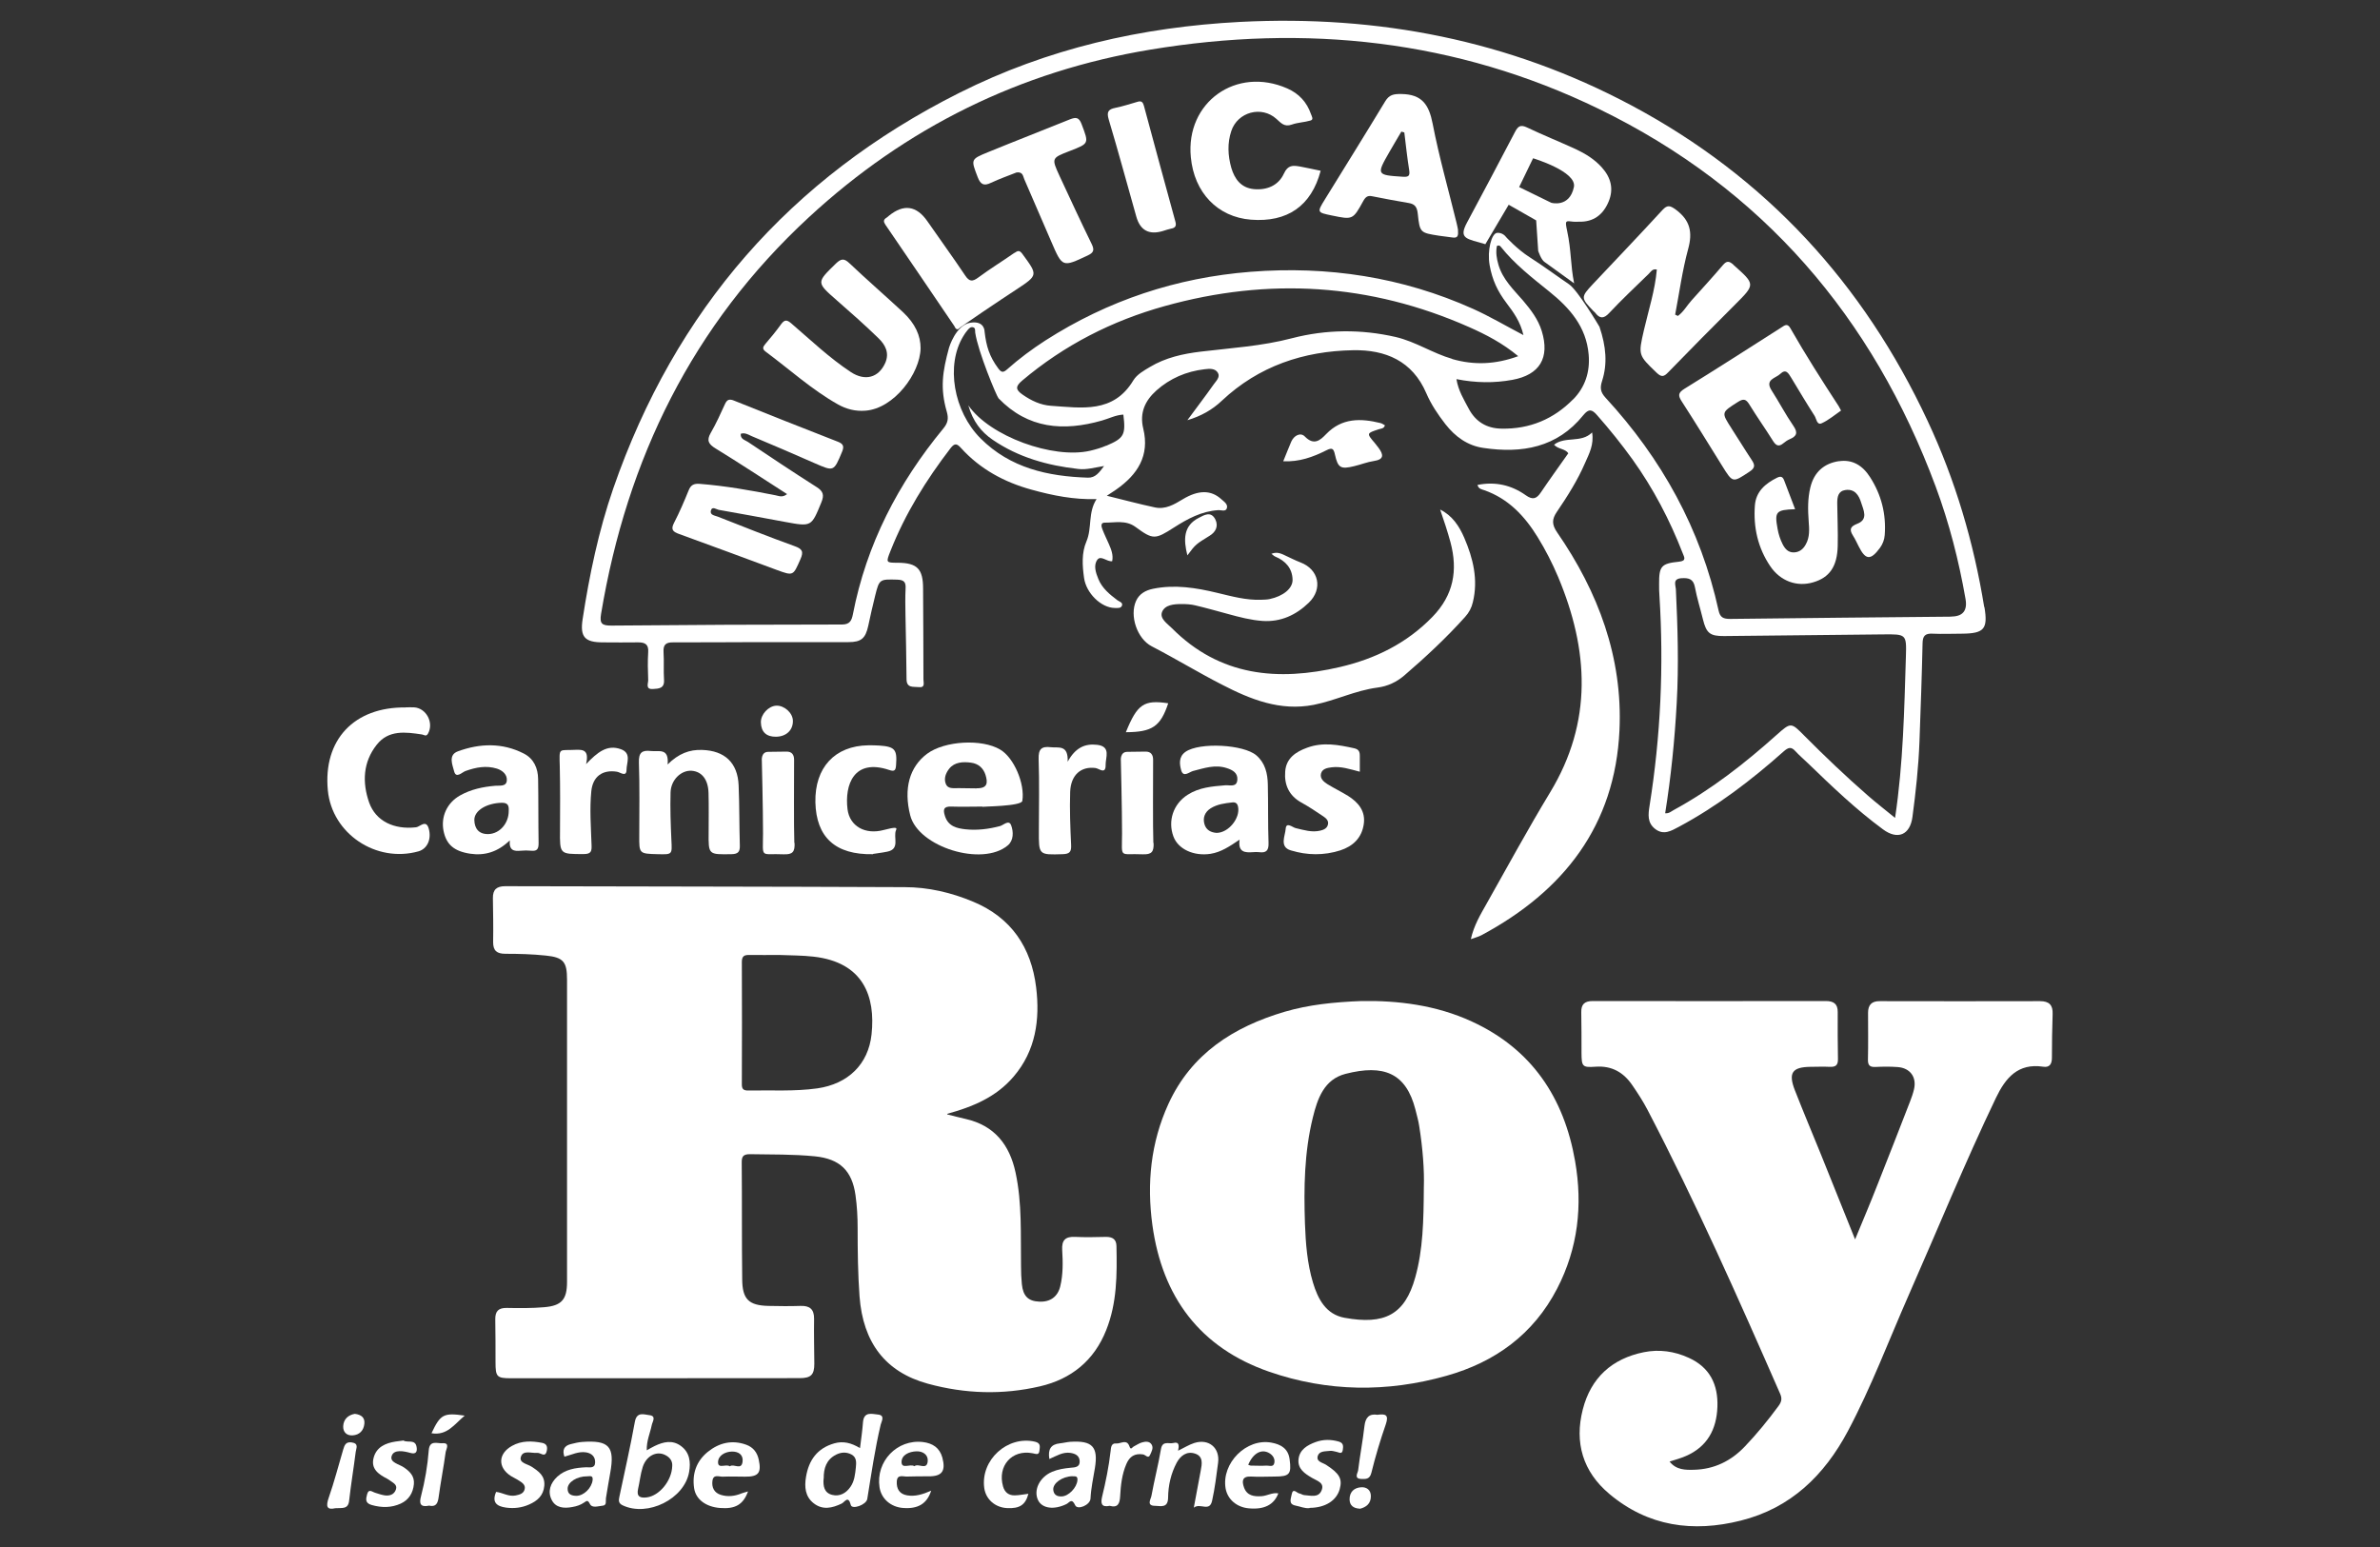 <?xml version="1.0" encoding="UTF-8"?>
<svg id="Layer_16" data-name="Layer 16" xmlns="http://www.w3.org/2000/svg" viewBox="0 0 200 130">
  <rect x="0" y="0" width="200" height="130" fill="#333333" stroke="none"/>
  <defs>
    <style>
      .cls-1 {
        fill: #fff;
      }
    </style>
  </defs>
  <g>
    <path class="cls-1" d="M79.61,93.65c.51,.13,1.02,.26,1.54,.38,2.42,.55,3.69,2.17,4.19,4.5,.56,2.6,.42,5.23,.46,7.86,0,.51,.02,1.02,.07,1.52,.1,1,.53,1.43,1.45,1.47,.93,.05,1.57-.41,1.78-1.3,.24-1,.22-2.02,.16-3.04-.05-.83,.27-1.14,1.09-1.1,.87,.04,1.73,.02,2.6,0,.54,0,.86,.2,.87,.77,.05,2.4,.05,4.78-.86,7.06-1.02,2.57-2.94,4.12-5.57,4.73-3.14,.73-6.3,.63-9.41-.22-3.59-.98-5.46-3.47-5.75-7.34-.14-1.91-.16-3.82-.16-5.74,0-.93-.05-1.85-.18-2.77-.29-2.06-1.32-3.05-3.41-3.26-1.82-.18-3.64-.15-5.47-.18-.58,0-.69,.22-.68,.73,.03,3.26,0,6.52,.04,9.78,.01,1.68,.55,2.2,2.2,2.24,.9,.02,1.8,.03,2.69,0,.79-.03,1.16,.28,1.15,1.09-.02,1.26,.01,2.51,.02,3.77,0,.93-.28,1.21-1.24,1.21-5.24,0-10.47,0-15.71,.01-2.84,0-5.68,0-8.53,0-1.21,0-1.31-.12-1.31-1.36,0-1.2,0-2.39-.02-3.59-.01-.69,.27-.97,.96-.96,1.05,.02,2.1,.03,3.14-.06,1.48-.12,1.93-.65,1.93-2.13,0-8.47,0-16.93,0-25.4,0-1.49-.3-1.87-1.78-2.02-1.13-.12-2.27-.15-3.4-.15-.71,0-1.04-.25-1.03-1,.02-1.23,0-2.45-.02-3.68-.01-.72,.32-1,1.04-1,11.19,.03,22.38,.03,33.56,.08,1.98,0,3.91,.45,5.75,1.22,3.22,1.34,4.89,3.85,5.3,7.2,.33,2.71-.03,5.33-1.9,7.51-1.47,1.72-3.43,2.53-5.58,3.12Zm-14.11-13.42s0,.01,0,.02c-.84,0-1.67,.01-2.51,0-.42-.01-.65,.07-.65,.58,.02,3.43,.01,6.87,0,10.3,0,.4,.15,.51,.53,.51,1.94-.04,3.88,.09,5.81-.18,2.57-.37,4.29-2.01,4.56-4.54,.34-3.18-.68-6.06-4.88-6.53-.95-.11-1.91-.1-2.86-.14Z"/>
    <path class="cls-1" d="M155.89,104.15c.68-1.64,1.3-3.11,1.88-4.59,.93-2.33,1.83-4.67,2.74-7,.13-.33,.25-.68,.33-1.02,.24-1.02-.32-1.79-1.36-1.87-.63-.05-1.26-.04-1.88-.01-.45,.02-.64-.12-.63-.61,.03-1.32,.01-2.63,.01-3.95,0-.66,.31-.98,.99-.97,4.49,.01,8.97,.01,13.46,0,.76,0,1.09,.32,1.06,1.08-.04,1.23-.06,2.45-.06,3.68,0,.54-.21,.83-.73,.75-2.13-.32-3.17,.94-3.98,2.63-2.62,5.47-4.91,11.08-7.35,16.62-1.67,3.8-3.13,7.69-5.08,11.36-1.98,3.72-4.8,6.48-9,7.53-4.02,1.01-7.79,.5-11.05-2.24-2.23-1.87-2.95-4.32-2.23-7.11,.68-2.65,2.45-4.26,5.13-4.8,1.29-.26,2.57-.08,3.77,.47,1.77,.8,2.48,2.25,2.41,4.13-.07,1.88-.85,3.34-2.64,4.12-.43,.19-.88,.31-1.38,.47,.56,.71,1.33,.71,2.05,.69,1.7-.04,3.12-.74,4.28-1.96,1.01-1.06,1.94-2.2,2.81-3.38,.26-.35,.34-.63,.15-1.05-3.52-8.04-7.08-16.06-11.14-23.85-.37-.71-.81-1.39-1.27-2.06-.74-1.09-1.72-1.67-3.11-1.57-1.11,.08-1.16-.03-1.17-1.15,0-1.14,0-2.27-.02-3.41-.02-.69,.28-.96,.97-.96,6.52,.01,13.04,.01,19.57,0,.66,0,1.02,.23,1.01,.93,0,1.32-.01,2.63,.02,3.95,.01,.54-.22,.67-.7,.65-.54-.03-1.08,0-1.62,0-1.53,.02-1.87,.51-1.3,1.97,.71,1.81,1.46,3.6,2.19,5.39,.93,2.31,1.86,4.63,2.87,7.14Z"/>
    <path class="cls-1" d="M114.42,84.12c3.02-.05,6.25,.33,9.26,1.72,5.03,2.31,7.75,6.39,8.68,11.73,.65,3.72,.25,7.32-1.51,10.72-1.99,3.84-5.21,6.17-9.29,7.32-4.99,1.41-10,1.36-14.91-.34-5.82-2.02-8.98-6.29-9.81-12.32-.48-3.5-.14-6.93,1.34-10.17,1.93-4.23,5.48-6.49,9.78-7.76,2.02-.59,4.1-.81,6.46-.9Zm5.23,15.67c.05-1.43-.09-3.3-.39-5.17-.07-.47-.21-.93-.32-1.39-.79-3.07-2.67-3.81-5.87-2.99-1.8,.46-2.36,2.08-2.75,3.68-.72,2.93-.76,5.91-.66,8.9,.06,1.67,.19,3.34,.67,4.95,.42,1.4,1.1,2.69,2.67,2.97,3.32,.6,5.05-.23,5.93-3.4,.65-2.33,.7-4.71,.72-7.56Z"/>
  </g>
  <g>
    <path class="cls-1" d="M82.56,67.78c-.87,0-1.74,.03-2.61,0-.68-.03-.71,.27-.54,.8,.28,.87,1.01,1.03,1.74,1.11,.97,.1,1.93-.02,2.88-.27,.3-.08,.75-.57,.94-.07,.2,.54,.22,1.27-.28,1.69-2.15,1.81-7.52,.14-8.2-2.52-.57-2.24-.07-4.07,1.42-5.18,1.47-1.09,4.6-1.27,6.14-.35,1.17,.69,2.09,2.89,1.86,4.31-.07,.46-3.36,.47-3.36,.5Zm-.49-1.54c.94,.02,.94-.48,.75-1.11-.18-.58-.6-.96-1.22-1.04-.66-.09-1.38-.06-1.83,.5-.3,.38-.46,.82-.3,1.26,.16,.46,.63,.38,1.1,.38s1.2,.01,1.5,.02Z"/>
    <path class="cls-1" d="M34.09,59.44c.23,0,.47-.01,.7,0,1.04,.06,1.69,1.31,1.17,2.22-.16,.27-.33,.08-.5,.06-1.38-.21-2.81-.4-3.8,.86-1.16,1.46-1.23,3.17-.64,4.86,.56,1.57,2.1,2.29,3.94,2.08,.33-.04,.83-.67,1.06,.08,.27,.92-.12,1.73-.85,1.94-3.56,1-7.27-1.48-7.62-5.12-.41-4.24,2.2-7.03,6.55-6.97Z"/>
    <path class="cls-1" d="M104.18,70.55c-.86,.58-1.57,1.06-2.46,1.2-1.39,.21-2.71-.38-3.11-1.45-.49-1.31-.02-2.74,1.19-3.51,.96-.62,2.06-.71,3.17-.8,.38-.03,.98,.2,1.01-.49,.03-.56-.41-.8-.88-.95-.98-.33-1.91,0-2.85,.24-.32,.09-.81,.57-.99-.06-.14-.51-.23-1.13,.36-1.55,1.17-.82,4.89-.63,5.96,.3,.75,.65,.94,1.53,.96,2.44,.04,1.64,0,3.28,.06,4.92,.02,.64-.2,.85-.8,.77-.16-.02-.33-.01-.5,0-.68,.05-1.29,.02-1.13-1.07Zm-1.94-.56c1.01-.01,1.99-1.25,1.8-2.19-.06-.3-.22-.4-.49-.37-.63,.07-1.27,.15-1.82,.5-.47,.3-.67,.77-.52,1.31,.14,.52,.56,.72,1.03,.75Z"/>
    <path class="cls-1" d="M42.84,70.62c-1.02,.98-2.11,1.3-3.33,1.12-1.37-.21-2.01-.78-2.24-1.93-.23-1.19,.29-2.34,1.38-2.96,.92-.52,1.92-.73,2.97-.82,.36-.03,.93,.09,.97-.44,.04-.49-.34-.84-.83-1-.91-.28-1.77-.11-2.64,.2-.29,.1-.8,.67-.96,.02-.13-.52-.52-1.36,.31-1.67,1.85-.68,3.74-.74,5.54,.18,.85,.43,1.2,1.24,1.21,2.15,.03,1.79,.01,3.59,.04,5.39,0,.46-.11,.68-.61,.63-.3-.03-.6-.03-.9,0-.55,.05-.99-.01-.91-.88Zm-.09-2.49c.02-.41-.05-.68-.59-.67-1.26,.03-2.32,.65-2.3,1.46,.02,.71,.38,1.19,1.18,1.17,.96-.03,1.72-.91,1.71-1.96Z"/>
    <path class="cls-1" d="M56.09,64.25c.94-.93,1.85-1.27,2.91-1.23,1.9,.06,2.99,1.07,3.07,2.98,.07,1.67,.05,3.35,.1,5.02,.02,.54-.12,.75-.71,.76-1.93,.03-1.93,.06-1.91-1.84,0-1.1,.02-2.21-.01-3.31-.03-1.13-.57-1.8-1.42-1.86-.87-.06-1.74,.75-1.77,1.82-.04,1.34,.01,2.68,.07,4.01,.06,1.21,.09,1.21-1.14,1.18-1.58-.04-1.57-.04-1.56-1.58,0-2.04,.04-4.08-.03-6.12-.03-.84,.26-1.06,1.01-.97,.64,.08,1.54-.31,1.4,1.14Z"/>
    <path class="cls-1" d="M114.27,64.85c-.85-.22-1.58-.47-2.37-.37-.38,.05-.78,.12-.89,.52-.11,.41,.22,.69,.53,.89,.57,.35,1.17,.64,1.74,.99,.87,.55,1.49,1.29,1.32,2.39-.17,1.14-.9,1.84-1.97,2.19-1.38,.44-2.79,.42-4.16,0-.98-.29-.47-1.22-.43-1.81,.04-.62,.58-.12,.84-.06,.69,.16,1.36,.38,2.07,.21,.3-.07,.59-.2,.65-.55,.05-.31-.18-.5-.4-.65-.61-.41-1.22-.82-1.86-1.17-1.03-.58-1.43-1.49-1.34-2.6,.08-1.11,.88-1.65,1.85-2,1.33-.49,2.63-.24,3.95,.05,.39,.09,.47,.3,.47,.64,0,.4,0,.8,0,1.33Z"/>
    <path class="cls-1" d="M73.37,71.78c-3.2,.07-4.78-1.45-4.85-4.36-.06-2.92,1.63-4.75,4.45-4.79,.3,0,.6,0,.9,.02,1.33,.09,1.53,.33,1.43,1.63-.03,.43-.1,.59-.59,.42-2.97-.99-3.74,1.26-3.49,3.3,.18,1.44,1.49,2.16,3.03,1.75,1.03-.27,1.15-.22,1.05,0-.27,.6,.38,1.6-.75,1.82-.49,.1-.99,.15-1.2,.19Z"/>
    <path class="cls-1" d="M49.24,64.22c.97-1.01,1.78-1.68,2.94-1.26,.91,.33,.47,1.15,.47,1.72,0,.66-.53,.21-.81,.17-1.21-.19-2.03,.4-2.15,1.64-.15,1.5-.03,3.01,.02,4.51,.02,.52-.02,.77-.66,.77-2.02,0-2.01,.03-1.99-2.02,.01-1.77,.02-3.55-.02-5.32-.04-1.69-.13-1.34,1.33-1.42,.68-.03,1.14,.05,.88,1.2Z"/>
    <path class="cls-1" d="M89.72,64.01c.65-1.19,1.46-1.54,2.48-1.42,1.18,.14,.7,1.06,.71,1.68,.02,.85-.55,.31-.85,.27-1.22-.16-2.08,.58-2.13,2.01-.05,1.48,.01,2.97,.08,4.45,.03,.59-.13,.76-.71,.78-2.02,.06-2.01,.08-2-1.98,0-2,.05-4.01-.02-6.01-.03-.85,.25-1.09,1.01-1,.65,.08,1.49-.25,1.43,1.22Z"/>
    <path class="cls-1" d="M66.77,70.83c.03,.75-.15,.99-.93,.96-1.98-.09-1.73,.41-1.72-1.75,0-2.04-.1-6.11-.1-6.11,0,0-.09-.75,.54-.75,.39,0,1.12-.02,1.55-.02s.62,.26,.62,.68c0,1.61-.03,5.63,.02,7Z"/>
    <path class="cls-1" d="M96.94,70.83c.03,.75-.15,.99-.93,.96-1.98-.09-1.73,.41-1.72-1.75,0-2.04-.1-6.11-.1-6.11,0,0-.09-.75,.54-.75,.39,0,1.12-.02,1.55-.02s.62,.26,.62,.68c0,1.61-.03,5.63,.02,7Z"/>
    <path class="cls-1" d="M94.61,61.53c.96-2.36,1.51-2.74,3.56-2.43-.65,1.95-1.34,2.42-3.56,2.43Z"/>
    <path class="cls-1" d="M66.63,60.58c.01,.78-.56,1.32-1.42,1.33-.8,.01-1.25-.39-1.27-1.2-.02-.68,.64-1.38,1.29-1.41,.68-.03,1.39,.61,1.4,1.27Z"/>
  </g>
  <g>
    <path class="cls-1" d="M72.27,121.69c.1-.81,.2-1.49,.25-2.17,.07-.93,.75-.7,1.26-.65,.62,.06,.3,.57,.23,.84-.49,2.06-.79,4.16-1.13,6.25-.08,.5-1.27,.91-1.38,.52-.22-.86-.51-.26-.77-.13-.8,.38-1.6,.57-2.36-.03-.71-.56-.78-1.37-.64-2.2,.23-1.41,.94-2.42,2.38-2.83,.74-.21,1.41-.05,2.16,.4Zm-3.06,2.57c-.05,.61,.04,1.19,.72,1.36,.64,.16,1.18-.15,1.54-.68,.33-.47,.39-1.05,.45-1.62,.04-.42,.08-.86-.38-1.1-.43-.22-.86-.19-1.28,.02-.83,.42-1.05,1.16-1.04,2.01Z"/>
    <path class="cls-1" d="M54.34,121.88c.27-.15,.47-.27,.68-.37,.73-.35,1.48-.53,2.2,0,.75,.55,.83,1.36,.69,2.18-.39,2.27-3.48,3.8-5.58,2.81-.39-.18-.34-.44-.28-.73,.44-2.1,.92-4.19,1.3-6.29,.16-.88,.77-.61,1.22-.56,.61,.07,.26,.54,.2,.83-.14,.69-.45,1.34-.42,2.13Zm2.15,1.31c.03-.41-.19-.73-.61-.93-.72-.35-1.57,.08-1.87,1.02-.19,.59-.25,1.23-.39,1.84-.15,.66,.19,.78,.74,.71,1.05-.14,2.09-1.39,2.13-2.63Z"/>
    <path class="cls-1" d="M47.44,122.44c-.21-.58-.05-.95,.54-1.09,.32-.08,.64-.16,.96-.18,2.24-.16,2.74,.39,2.34,2.6-.13,.7-.24,1.41-.36,2.12-.04,.25,.1,.61-.29,.64-.36,.03-.87,.23-1.06-.15-.18-.35-.26-.27-.48-.12-.3,.21-.64,.32-1,.38-.69,.13-1.39,.08-1.73-.6-.36-.71-.11-1.41,.47-1.95,.68-.62,1.53-.75,2.42-.79,.29-.01,.74,.12,.76-.39,.02-.48-.26-.77-.74-.86-.65-.11-1.22,.2-1.84,.36Zm.99,3.26c.63,0,1.29-.66,1.37-1.32,.05-.43-.24-.32-.45-.32-.86-.01-1.66,.49-1.65,1.05,0,.47,.33,.58,.73,.59Z"/>
    <path class="cls-1" d="M62.86,125.33c-.41,1.12-1.08,1.49-2.36,1.39-1.16-.09-2.03-.71-2.17-1.66-.18-1.2,.18-2.26,1.13-3.04,.96-.78,2.06-1.05,3.26-.61,.57,.21,.91,.64,1.04,1.25,.24,1.11-.02,1.44-1.15,1.43-.63,0-1.25-.03-1.88,0-.31,.01-.78-.23-.86,.34-.08,.57,.15,1.02,.71,1.19,.58,.18,1.18,.11,1.75-.13,.13-.05,.27-.08,.53-.16Zm-1.53-2.11c.33-.26,.97,.37,1.07-.38,.08-.59-.34-.87-.89-.86-.6,.01-1.17,.35-1.17,.9,0,.58,.66,.11,.99,.34Z"/>
    <path class="cls-1" d="M107.42,125.5c-.37,.96-1.19,1.37-2.48,1.25-1.02-.09-1.79-.76-1.95-1.68-.35-2.12,1.75-4.23,3.85-3.84,.78,.14,1.41,.49,1.53,1.39,.17,1.26,0,1.46-1.26,1.46-.66,0-1.32,.04-1.97,0-.77-.04-.79,.39-.6,.92,.25,.69,.83,.77,1.47,.73,.47-.03,.9-.32,1.39-.24Zm-2.53-2.41c.11,.04,.16,.07,.22,.07,.44,0,.89,.03,1.33,0,.23-.01,.58,.16,.65-.24,.06-.35-.13-.63-.43-.81-.65-.38-1.36,0-1.77,.99Z"/>
    <path class="cls-1" d="M100.32,126.69c.22-1.18,.4-2.14,.58-3.1,.11-.57,.23-1.21-.48-1.44-.7-.23-1.23,.19-1.54,.77-.48,.9-.71,1.91-.72,2.92-.01,.91-.6,.71-1.09,.7-.76,0-.36-.56-.31-.84,.24-1.32,.58-2.62,.8-3.93,.13-.74,.67-.41,1.04-.51,.52-.14,.48,.26,.4,.65,.51-.25,.92-.51,1.36-.65,1.22-.39,2.17,.41,2,1.67-.14,1.06-.27,2.13-.5,3.17-.21,.99-.98,.18-1.52,.58Z"/>
    <path class="cls-1" d="M88.18,122.6c-.13-.8,.12-1.23,.88-1.31,.3-.03,.59-.11,.88-.13,1.85-.12,2.36,.41,2.07,2.2-.14,.85-.33,1.7-.37,2.57-.03,.55-1.1,.99-1.29,.56-.29-.64-.49-.22-.73-.1-1.04,.51-2.05,.38-2.39-.33-.4-.84,.13-1.93,1.18-2.38,.5-.21,1.03-.29,1.56-.34,.36-.03,.78-.04,.76-.55-.02-.47-.37-.64-.79-.7-.63-.09-1.15,.25-1.77,.52Zm1.95,1.45c-.87,.02-1.67,.59-1.62,1.15,.04,.4,.3,.56,.68,.55,.6,0,1.29-.73,1.35-1.35,.04-.41-.22-.33-.41-.34Z"/>
    <path class="cls-1" d="M78.25,125.27c-.36,1.11-1.12,1.54-2.35,1.45-1.04-.07-1.85-.78-1.99-1.74-.33-2.17,1.48-4.06,3.65-3.8,.8,.1,1.4,.47,1.63,1.31,.3,1.13-.03,1.58-1.16,1.57-.6,0-1.2,0-1.79,.02-.34,.02-.85-.23-.88,.42-.03,.61,.22,1.05,.87,1.16,.66,.11,1.29-.07,2.04-.4Zm-1.41-2.06c.34-.28,1.05,.38,1.12-.42,.05-.54-.41-.85-.95-.83-.61,.02-1.25,.3-1.25,.9,.01,.63,.72,.12,1.08,.35Z"/>
    <path class="cls-1" d="M41.69,125.37c.55,.06,1.05,.42,1.64,.3,.33-.07,.67-.15,.76-.53,.08-.36-.2-.54-.45-.7-.22-.15-.47-.26-.7-.4-1.13-.72-1.09-1.89,.09-2.54,.8-.45,1.67-.42,2.53-.25,.34,.07,.47,.27,.39,.66-.09,.43-.29,.35-.57,.23-.08-.04-.18-.06-.26-.05-.48,.04-1.17-.26-1.35,.34-.16,.51,.55,.59,.9,.82,.6,.39,1.14,.77,1.07,1.6-.07,.83-.59,1.28-1.28,1.58-.61,.27-1.25,.35-1.93,.26-.81-.11-1.21-.45-.84-1.32Z"/>
    <path class="cls-1" d="M110.04,126.73c-.37,.05-.76-.13-1.17-.21-.62-.12-.39-.57-.33-.92,.11-.62,.43-.13,.65-.1,.14,.02,.28,.14,.42,.14,.52,.03,1.17,.25,1.44-.38,.29-.67-.39-.82-.8-1.07-.61-.36-1.22-.76-1.13-1.57,.09-.81,.75-1.19,1.44-1.44,.63-.23,1.28-.23,1.94-.04,.42,.12,.38,.41,.34,.7-.06,.42-.34,.19-.54,.16-.17-.03-.36-.1-.52-.08-.37,.05-.88-.01-1.03,.39-.19,.52,.38,.59,.68,.78,1.13,.73,1.39,1.18,1.15,2.05-.27,.96-1.21,1.56-2.51,1.57Z"/>
    <path class="cls-1" d="M33.92,121.06c.32,.2,.99-.15,1.09,.55,.05,.32,0,.64-.54,.48-.54-.15-1.35-.31-1.55,.24-.21,.58,.64,.7,1.05,1,.49,.34,.87,.73,.81,1.39-.07,.74-.43,1.32-1.1,1.63-.79,.36-1.6,.36-2.45,.12-.59-.17-.47-.54-.38-.9,.13-.51,.44-.19,.7-.12,.26,.08,.51,.17,.77,.21,.42,.06,.8-.06,.95-.49,.14-.41-.24-.56-.49-.75-.07-.05-.15-.1-.23-.15-.72-.37-1.41-.82-1.15-1.78,.24-.89,.99-1.22,1.83-1.35,.21-.03,.41-.05,.69-.09Z"/>
    <path class="cls-1" d="M86.42,125.53c-.25,.94-.74,1.25-1.79,1.2-1.01-.05-1.79-.74-1.92-1.69-.32-2.36,1.95-4.42,4.26-3.89,.51,.12,.41,.43,.38,.74-.04,.43-.3,.28-.59,.23-1.73-.33-2.96,1.07-2.47,2.79,.14,.5,.48,.76,.98,.75,.35,0,.7-.08,1.14-.13Z"/>
    <path class="cls-1" d="M93.25,126.54c-.68,.14-.77-.18-.64-.75,.31-1.27,.57-2.55,.72-3.86,.03-.29,.05-.67,.46-.63,.38,.04,.89-.41,1.12,.24,.12,.36,.23,.08,.35,.02,.24-.12,.46-.28,.71-.35,.28-.08,.63-.12,.81,.19,.17,.28-.02,.6-.13,.85-.15,.37-.39,0-.59-.03-.7-.11-1.14,.17-1.41,.81-.37,.86-.47,1.78-.52,2.7-.03,.58-.17,1.01-.88,.81Z"/>
    <path class="cls-1" d="M28.18,126.74c-.73,.17-.81-.16-.55-.9,.46-1.32,.81-2.68,1.21-4.03,.11-.35,.2-.67,.71-.6,.64,.09,.37,.51,.34,.81-.17,1.36-.4,2.72-.55,4.08-.08,.75-.58,.6-1.16,.64Z"/>
    <path class="cls-1" d="M115.75,118.89c.69-.1,.97,.01,.71,.78-.47,1.35-.88,2.72-1.22,4.1-.14,.56-.49,.52-.86,.51-.63-.03-.28-.5-.25-.73,.15-1.24,.39-2.47,.53-3.71,.08-.73,.4-1.06,1.09-.95Z"/>
    <path class="cls-1" d="M36.03,126.53c-.71,.14-.82-.18-.65-.8,.33-1.27,.55-2.56,.65-3.86,.07-.88,.72-.56,1.13-.59,.69-.06,.33,.49,.29,.75-.17,1.26-.42,2.52-.59,3.78-.07,.53-.23,.85-.82,.71Z"/>
    <path class="cls-1" d="M29.82,118.81c.55,.07,.85,.32,.8,.83-.06,.57-.4,.94-.99,.98-.51,.03-.81-.29-.79-.77,.03-.61,.44-.95,.98-1.04Z"/>
    <path class="cls-1" d="M36.26,120.44c.75-1.59,1.01-1.74,2.79-1.48-.88,.74-1.48,1.7-2.79,1.48Z"/>
    <path class="cls-1" d="M114.27,126.78c-.55-.03-.85-.28-.86-.77-.01-.65,.4-1,.98-1.03,.44-.03,.81,.22,.81,.75,0,.64-.41,.93-.93,1.06Z"/>
  </g>
  <g>
    <g>
      <path class="cls-1" d="M154.54,38.75c-1.27,.19-2.1,.93-2.41,2.21-.23,.94-.21,1.89-.14,2.85,.05,.66,.1,1.32-.24,1.93-.21,.39-.52,.66-.99,.68-.49,.02-.76-.3-.96-.69-.2-.4-.34-.82-.42-1.27-.27-1.46-.15-1.62,1.47-1.67-.32-.84-.62-1.61-.91-2.39-.11-.3-.25-.43-.6-.26-.99,.49-1.78,1.16-1.87,2.33-.14,1.84,.25,3.57,1.29,5.11,.86,1.27,2.25,1.75,3.59,1.36,1.39-.4,2.04-1.33,2.08-3.07,.03-1.19-.03-2.39-.04-3.59,0-.51,.07-1.01,.68-1.1,.79-.12,1.14,.44,1.33,1.06,.2,.63,.61,1.41-.32,1.77-.65,.25-.67,.52-.35,1.03,.18,.28,.31,.58,.46,.87,.58,1.16,1,1.2,1.79,.13,.23-.32,.37-.68,.4-1.08,.13-1.76-.28-3.38-1.23-4.86-.61-.96-1.46-1.52-2.63-1.34Z"/>
      <path class="cls-1" d="M166.74,51.01c-.88-5.42-2.42-10.65-4.75-15.63-5.4-11.56-13.6-20.5-24.89-26.52-10.28-5.48-21.28-7.61-32.88-7.02-8.28,.43-16.2,2.24-23.62,5.97-14.2,7.13-23.87,18.25-29.07,33.25-1.23,3.56-2,7.25-2.57,10.97-.23,1.5,.18,1.95,1.71,1.95,.99,0,1.97,.02,2.96,0,.57,0,.89,.16,.84,.83-.05,.77-.03,1.55,0,2.33,.01,.29-.26,.8,.4,.76,.48-.03,.98-.04,.93-.77-.05-.77,.01-1.56-.04-2.33-.04-.64,.21-.83,.82-.82,2.39,.01,4.79-.02,7.18-.02,2.51,0,5.03,0,7.54,0,1.08,0,1.43-.32,1.66-1.36,.18-.85,.37-1.69,.58-2.53,.35-1.42,.38-1.4,1.87-1.36,.56,.02,.72,.21,.69,.74-.04,.75-.02,1.5-.01,2.24,.03,1.79,.08,3.59,.09,5.38,0,.77,.57,.62,1.01,.67,.58,.07,.41-.35,.41-.65,0-2.54-.02-5.08-.03-7.63,0-1.65-.49-2.16-2.12-2.17-1.01,0-1.01-.01-.62-.99,1.24-3.14,3-5.97,5.05-8.64,.35-.45,.54-.38,.87-.02,1.61,1.78,3.64,2.88,5.94,3.51,1.77,.49,3.56,.85,5.46,.79-.74,1.13-.37,2.42-.85,3.55-.42,.97-.35,2.04-.2,3.09,.18,1.26,1.42,2.49,2.57,2.51,.24,0,.54,.05,.62-.22,.07-.24-.23-.32-.39-.43-.65-.49-1.28-1-1.6-1.78-.22-.53-.43-1.17-.08-1.63,.3-.39,.79,.19,1.24,.13,.11-.52-.08-.99-.28-1.45-.18-.41-.38-.81-.54-1.23-.09-.22-.17-.56,.18-.56,.87,.01,1.78-.24,2.6,.36,1.48,1.09,1.65,1.06,3.23,.05,1.14-.73,2.32-1.37,3.71-1.46,.25-.02,.62,.15,.73-.14,.13-.36-.24-.58-.47-.79-.85-.77-1.91-.78-3.22,.01-.73,.44-1.46,.88-2.35,.69-1.31-.28-2.61-.63-4.04-.98,.36-.24,.59-.38,.8-.53,1.78-1.25,2.82-2.84,2.26-5.12-.32-1.32,.15-2.34,1.11-3.2,1.15-1.02,2.51-1.6,4.03-1.78,.41-.05,.91-.1,1.14,.31,.2,.35-.16,.68-.35,.95-.72,1.02-1.48,2.01-2.22,3.02,1.14-.34,2.09-.87,2.9-1.64,3.1-2.91,6.87-4.17,11.03-4.24,2.71-.05,4.98,.89,6.15,3.62,.4,.93,.97,1.78,1.6,2.59,.82,1.05,1.86,1.81,3.19,2,3.24,.48,6.2-.02,8.4-2.75,.45-.55,.72-.51,1.16,0,1.05,1.19,2.04,2.42,2.97,3.71,1.75,2.44,3.13,5.08,4.22,7.88,.13,.34,.35,.65-.3,.72-1.51,.15-1.69,.38-1.68,1.9,0,.33,0,.66,.03,.99,.37,5.9,.1,11.77-.83,17.61-.12,.75-.2,1.44,.47,1.96,.71,.55,1.35,.16,1.99-.18,3.21-1.72,6.08-3.91,8.79-6.32,.41-.36,.64-.44,1.01-.03,.32,.35,.69,.66,1.03,.99,2.02,1.95,4.05,3.9,6.32,5.57,1.24,.92,2.28,.47,2.48-1.04,.28-2.1,.51-4.21,.59-6.34,.1-2.75,.2-5.5,.26-8.25,.01-.63,.22-.84,.83-.81,.84,.04,1.67,0,2.51,0,1.84-.02,2.16-.4,1.86-2.23Zm-73.78-13.56c-.44,.19-.9,.32-1.36,.43-3.1,.71-8.42-1.2-10.23-3.82,.39,1.36,1.08,2.23,2.04,2.89,2.17,1.49,4.63,2.17,7.21,2.46,.69,.08,1.35-.12,2.16-.25-.4,.54-.73,1-1.36,.98-3.36-.11-6.52-.8-9.02-3.3-2.27-2.27-2.94-6.16-1.45-8.59,.11-.18,.22-.35,.36-.51,.11-.13,.25-.29,.45-.24,.23,.05,.17,.28,.19,.45,.24,1.62,1.8,5.35,1.96,5.52,2.48,2.57,5.46,2.79,8.69,1.87,.6-.17,1.16-.47,1.8-.5,.21,1.71,.06,1.98-1.44,2.62Zm29.08-7.29c-1.64-.47-3.08-1.45-4.75-1.84-2.91-.67-5.86-.64-8.71,.1-2.55,.67-5.12,.82-7.69,1.13-1.49,.18-2.94,.5-4.26,1.29-.52,.31-1.08,.62-1.39,1.12-1.68,2.8-4.35,2.31-6.92,2.14-.88-.06-1.66-.43-2.39-.94-.61-.42-.6-.7-.03-1.18,3.53-2.98,7.55-5.03,11.98-6.26,8.72-2.43,17.26-1.91,25.56,1.76,1.43,.63,2.83,1.36,4.14,2.45-1.91,.7-3.71,.77-5.55,.24Zm10.16,3.39c-1.64,1.67-3.66,2.52-6.03,2.47-1.24-.02-2.17-.58-2.75-1.68-.4-.76-.87-1.5-1.03-2.48,1.62,.32,3.16,.34,4.7,.06,2.3-.42,3.16-1.85,2.47-4.1-.31-1-.92-1.79-1.58-2.57-.8-.92-1.7-1.77-2.06-3-.15-.52-.24-1.04-.13-1.58,.12-.06,.23-.06,.32,.06,1.16,1.46,2.63,2.6,4.07,3.76,1.72,1.38,3.12,2.96,3.32,5.3,.13,1.46-.3,2.75-1.3,3.77Zm27.96,21.61c-.14,4.47-.22,8.95-.91,13.57-.82-.67-1.57-1.25-2.28-1.87-1.85-1.61-3.62-3.3-5.35-5.04-1.11-1.12-1.12-1.14-2.33-.06-2.68,2.4-5.5,4.6-8.66,6.32-.2,.11-.38,.29-.7,.26,.49-3.07,.8-6.15,.97-9.25,.18-3.2,.08-6.39-.07-9.58-.02-.34-.29-.87,.46-.92,.61-.04,1.01,.05,1.14,.75,.17,.91,.45,1.79,.67,2.69,.29,1.18,.59,1.43,1.79,1.42,4.45-.04,8.9-.09,13.35-.14,1.94-.02,1.98-.03,1.92,1.85Zm3.81-3.34c-6.19,.06-12.38,.11-18.57,.19-.57,0-.85-.11-.98-.7-1.5-6.85-4.78-12.77-9.51-17.9-.42-.46-.47-.82-.28-1.4,.46-1.44,.34-2.89-.22-4.55,0,0-1.82-3.08-2.57-3.58s-2.23-1.59-3.29-2.26c-1.06-.67-2-1.71-2-1.71,0-.01-.28-.39-.75-.34s-.84,1.49-.62,2.72,.66,2.18,1.42,3.18c.59,.78,1.16,1.56,1.42,2.69-1.49-.78-2.82-1.57-4.22-2.2-5.96-2.68-12.23-3.63-18.71-3.12-6.22,.49-11.98,2.4-17.24,5.77-1.13,.73-2.21,1.53-3.22,2.43-.34,.3-.49,.26-.75-.09-.74-1-1-1.86-1.14-3.07,0,0,.03-.96-1.2-.76s-1.79,2.1-1.79,2.1c-.55,2.02-.76,3.4-.19,5.37,.17,.59,.09,.96-.29,1.42-3.79,4.59-6.46,9.73-7.6,15.62-.1,.49-.24,.85-.91,.85-6.46,0-12.92,.03-19.38,.09-.78,0-1.01-.14-.87-.98,2.17-13.03,7.69-24.3,17.46-33.33,8.16-7.54,17.75-12.28,28.7-14.09,13.04-2.16,25.7-.84,37.68,4.98,13.76,6.69,23.02,17.49,28.32,31.76,1.13,3.05,1.94,6.21,2.5,9.42q.26,1.47-1.19,1.48Z"/>
      <path class="cls-1" d="M145.52,36.02c-.89-1.38-.88-1.35,.52-2.24,.48-.31,.69-.24,.97,.22,.64,1.04,1.35,2.04,2,3.08,.25,.39,.49,.47,.85,.17,.16-.13,.34-.26,.53-.34,.59-.25,.72-.54,.31-1.13-.66-.96-1.2-2-1.83-2.98-.59-.92,.35-1.01,.73-1.38,.48-.46,.69-.05,.92,.32,.65,1.08,1.29,2.15,1.97,3.21,.15,.24,.19,.8,.59,.62,.58-.26,1.09-.7,1.63-1.07-.09-.16-.14-.27-.2-.37-1.4-2.15-2.79-4.32-4.06-6.55-.26-.46-.5-.22-.79-.04-2.7,1.72-5.39,3.45-8.11,5.13-.57,.35-.53,.6-.21,1.09,1.15,1.78,2.26,3.59,3.38,5.39,.9,1.45,.88,1.42,2.29,.49,.49-.32,.48-.56,.19-.99-.58-.87-1.12-1.77-1.69-2.64Z"/>
      <path class="cls-1" d="M122.52,19.3c-.02-.1-.06-.34-.12-.57-.68-2.78-1.47-5.54-2.01-8.34-.31-1.59-.89-2.47-2.63-2.49-.66-.01-1.02,.06-1.36,.62-1.67,2.76-3.37,5.49-5.06,8.23-.68,1.1-.67,1.1,.59,1.36,1.74,.36,1.76,.36,2.62-1.2,.19-.35,.37-.5,.75-.42,1.02,.2,2.05,.4,3.08,.57,.54,.09,.7,.36,.76,.9,.17,1.6,.2,1.6,1.8,1.85,.35,.06,.65,.07,1.06,.14,.53,.09,.55-.14,.52-.65Zm-4.67-4.45c-2.17-.14-2.19-.17-1.11-2.05,.33-.58,.68-1.16,1.02-1.74,.08,.02,.17,.05,.25,.07,.13,1.06,.24,2.12,.41,3.17,.09,.54-.12,.58-.57,.55Z"/>
      <path class="cls-1" d="M109.22,13.99c-.57-.1-1-.13-1.33,.6-.46,1-1.43,1.41-2.54,1.3-1.06-.11-1.6-.84-1.88-1.79-.29-1.03-.34-2.07,0-3.09,.53-1.6,2.54-2.15,3.79-1.02,.39,.35,.67,.7,1.29,.48,.5-.18,1.06-.19,1.57-.34,.29-.08,.12-.34,.05-.53-.35-1.02-1.02-1.74-2-2.17-4.28-1.88-8.55,1.16-8.1,5.78,.28,2.98,2.25,5.03,5.05,5.25,3.07,.24,5.08-1.16,5.86-4.11-.58-.12-1.16-.25-1.75-.36Z"/>
      <path class="cls-1" d="M145.67,22.25c-.37-.33-.57-.35-.9,.04-.85,1-1.74,1.97-2.62,2.95-.39,.43-.67,.96-1.15,1.31-.08-.04-.16-.08-.23-.11,.35-1.84,.6-3.71,1.09-5.51,.39-1.41,.17-2.42-1.03-3.31-.49-.36-.72-.42-1.14,.04-1.92,2.09-3.88,4.14-5.83,6.21-1.03,1.1-1.03,1.16,.05,2.28,.04,.04,.09,.08,.13,.12,.38,.5,.71,.55,1.19,.03,1.06-1.13,2.2-2.2,3.31-3.28,.18-.17,.31-.46,.69-.37-.15,1.73-.69,3.39-1.08,5.07-.49,2.13-.49,2.11,1.06,3.6,.41,.39,.61,.35,.98-.04,1.85-1.91,3.73-3.8,5.61-5.68,1.72-1.72,1.71-1.7-.13-3.34Z"/>
      <path class="cls-1" d="M85.24,21.25c-1,.7-2.05,1.34-3.03,2.07-.5,.37-.76,.35-1.11-.18-1.03-1.54-2.12-3.03-3.17-4.55q-1.37-1.97-3.23-.46c-.07,.06-.13,.12-.21,.17-.27,.16-.25,.34-.09,.58,1.94,2.83,3.86,5.67,5.79,8.51,.07,.11,.1,.29,.31,.28,.28-.26,3.57-2.47,4.92-3.35,1.82-1.2,1.8-1.2,.51-2.96-.25-.35-.39-.31-.69-.1Z"/>
      <path class="cls-1" d="M126.79,17.21l2.3,1.31,.17,2.56s.24,.75,.54,.94l2.48,1.79c-.32-1.6-.22-2.68-.59-4.42-.19-.89-.14-.84,.53-.76,.15,.02,.3,0,.45,0,1.23,.04,2.04-.58,2.5-1.67,.46-1.08,.2-2.05-.57-2.9-.61-.68-1.38-1.15-2.19-1.53-1.33-.61-2.77-1.19-4.09-1.82-.55-.26-.76-.1-1.01,.38-1.3,2.48-2.7,5.14-4.03,7.61-.76,1.4,.02,1.36,1.54,1.82l1.97-3.33Zm2.04-3.91s3.7,1.11,3.43,2.42c-.37,1.76-1.9,1.32-1.9,1.32l-2.7-1.32,1.17-2.42Z"/>
    </g>
    <path class="cls-1" d="M131.8,38.1c-.29-.42-.85-.33-1.21-.73,.95-.74,2.28-.11,3.2-1.03,.17,1.02-.25,1.79-.59,2.56-.63,1.46-1.48,2.8-2.37,4.11-.42,.62-.44,1.06,.03,1.74,3.45,5,5.51,10.5,5.23,16.62-.37,8-4.68,13.5-11.56,17.2-.25,.14-.54,.21-.93,.35,.26-1.16,.81-2.07,1.33-2.99,1.76-3.12,3.47-6.27,5.33-9.34,3.6-5.94,3.25-11.98,.67-18.12-.49-1.16-1.06-2.27-1.72-3.34-1.09-1.77-2.46-3.23-4.49-3.94-.2-.07-.48-.1-.56-.44,1.49-.3,2.85,.01,4.06,.87,.59,.42,.91,.29,1.27-.25,.75-1.11,1.54-2.2,2.3-3.28Z"/>
    <path class="cls-1" d="M121.02,42.82c1.02,.5,1.61,1.4,2.03,2.38,.74,1.72,1.18,3.51,.72,5.4-.11,.48-.33,.89-.66,1.25-1.58,1.76-3.31,3.37-5.1,4.91-.64,.55-1.4,.91-2.26,1.02-1.85,.24-3.53,1.09-5.35,1.45-2.83,.55-5.32-.46-7.72-1.7-1.99-1.02-3.91-2.19-5.9-3.22-1.22-.63-1.88-2.57-1.31-3.82,.27-.59,.79-.88,1.41-1.01,1.83-.38,3.63-.09,5.41,.34,1.22,.29,2.43,.63,3.7,.58,.24-.01,.48-.01,.71-.06,1.12-.24,1.93-.88,1.92-1.62-.02-.96-.59-1.59-1.46-1.95-.1-.04-.18-.13-.32-.23,.46-.19,.8-.03,1.14,.13,.43,.2,.86,.42,1.3,.59,1.54,.58,1.91,2.22,.7,3.39-1.07,1.03-2.34,1.63-3.88,1.53-.99-.07-1.94-.32-2.89-.58-.92-.25-1.84-.51-2.77-.73-.37-.09-.77-.11-1.15-.11-.64,0-1.4,.06-1.64,.67-.21,.56,.44,.97,.83,1.36,4.03,4.05,8.91,4.48,14.13,3.26,2.95-.69,5.59-1.98,7.76-4.21,1.78-1.83,2.15-3.9,1.52-6.27-.25-.92-.55-1.82-.87-2.75Z"/>
    <path class="cls-1" d="M107.84,38.75c.25-.61,.45-1.13,.67-1.64,.23-.52,.78-.8,1.14-.43,.77,.79,1.3,.31,1.79-.2,1.32-1.37,2.9-1.34,4.56-.93,.14,.03,.26,.13,.38,.19-.08,.29-.33,.27-.51,.33-1.04,.34-1.04,.34-.35,1.15,.12,.14,.23,.28,.33,.42,.41,.56,.48,.97-.4,1.1-.55,.08-1.09,.3-1.64,.43-1.14,.28-1.38,.16-1.63-.97-.11-.5-.23-.61-.72-.36-1.11,.56-2.28,.99-3.63,.92Z"/>
    <path class="cls-1" d="M99.78,46.67c-.33-1.31-.36-2.49,.97-3.16,.43-.22,1.01-.59,1.38,.14,.29,.59,0,1.08-.48,1.37-1.14,.71-1.16,.69-1.87,1.65Z"/>
    <path class="cls-1" d="M66.14,41.52c-.4,.32-.69,.15-.97,.1-2.11-.42-4.22-.79-6.37-.96-.5-.04-.76,.1-.94,.57-.37,.91-.76,1.82-1.21,2.69-.3,.57-.12,.76,.41,.95,2.75,.99,5.49,2.02,8.23,3.03,1.39,.51,1.36,.48,1.97-.9,.29-.65,.16-.88-.5-1.11-2.16-.78-4.3-1.63-6.43-2.47-.25-.1-.7-.13-.59-.52,.11-.39,.47-.08,.69-.05,1.85,.32,3.7,.67,5.55,1.01,2.23,.41,2.2,.4,3.04-1.64,.26-.63,.15-.95-.41-1.3-1.94-1.23-3.85-2.51-5.77-3.79-.24-.16-.64-.23-.59-.68,.37-.12,.65,.09,.94,.21,1.76,.74,3.52,1.49,5.26,2.26,1.63,.71,1.61,.72,2.31-.95,.19-.46,.11-.67-.35-.85-2.92-1.14-5.83-2.29-8.74-3.46-.4-.16-.58-.07-.75,.3-.37,.81-.74,1.63-1.19,2.41-.37,.64-.2,.95,.41,1.32,2.01,1.23,3.97,2.53,6,3.83Z"/>
    <path class="cls-1" d="M77.36,29.28c.01-1.06-.45-2.09-1.48-3.05-1.49-1.38-3.02-2.71-4.5-4.11-.45-.43-.7-.39-1.13,.02-1.65,1.61-1.66,1.58,.06,3.09,1.19,1.04,2.38,2.09,3.51,3.19,.57,.55,.95,1.24,.56,2.1-.55,1.21-1.68,1.54-2.89,.74-1.8-1.19-3.36-2.68-4.99-4.08-.36-.31-.56-.34-.85,.05-.42,.58-.87,1.14-1.34,1.68-.22,.26-.26,.42,.03,.64,2.01,1.49,3.87,3.19,6.07,4.43,.71,.4,1.48,.6,2.32,.53,2.4-.18,4.59-3.13,4.63-5.24Z"/>
    <path class="cls-1" d="M85.43,14.49c.53-.06,.53,.3,.64,.56,.76,1.75,1.52,3.5,2.27,5.25,.94,2.18,.93,2.17,3.06,1.17,.48-.23,.59-.43,.35-.94-.93-1.9-1.82-3.82-2.71-5.74-.69-1.5-.68-1.51,.85-2.1,1.65-.64,1.62-.62,1-2.26-.22-.58-.47-.6-.98-.4-2.29,.93-4.6,1.82-6.89,2.76-1.47,.6-1.43,.61-.86,2.1,.24,.62,.52,.76,1.12,.47,.73-.34,1.49-.61,2.15-.87Z"/>
    <path class="cls-1" d="M95.64,8.54c-.63,.18-1.26,.39-1.9,.52-.61,.12-.76,.34-.57,.98,.81,2.71,1.55,5.45,2.32,8.17q.49,1.73,2.24,1.2c.23-.07,.45-.15,.69-.2,.33-.06,.45-.21,.36-.56-.89-3.25-1.78-6.5-2.65-9.75-.08-.28-.18-.44-.49-.36Z"/>
  </g>
</svg>
